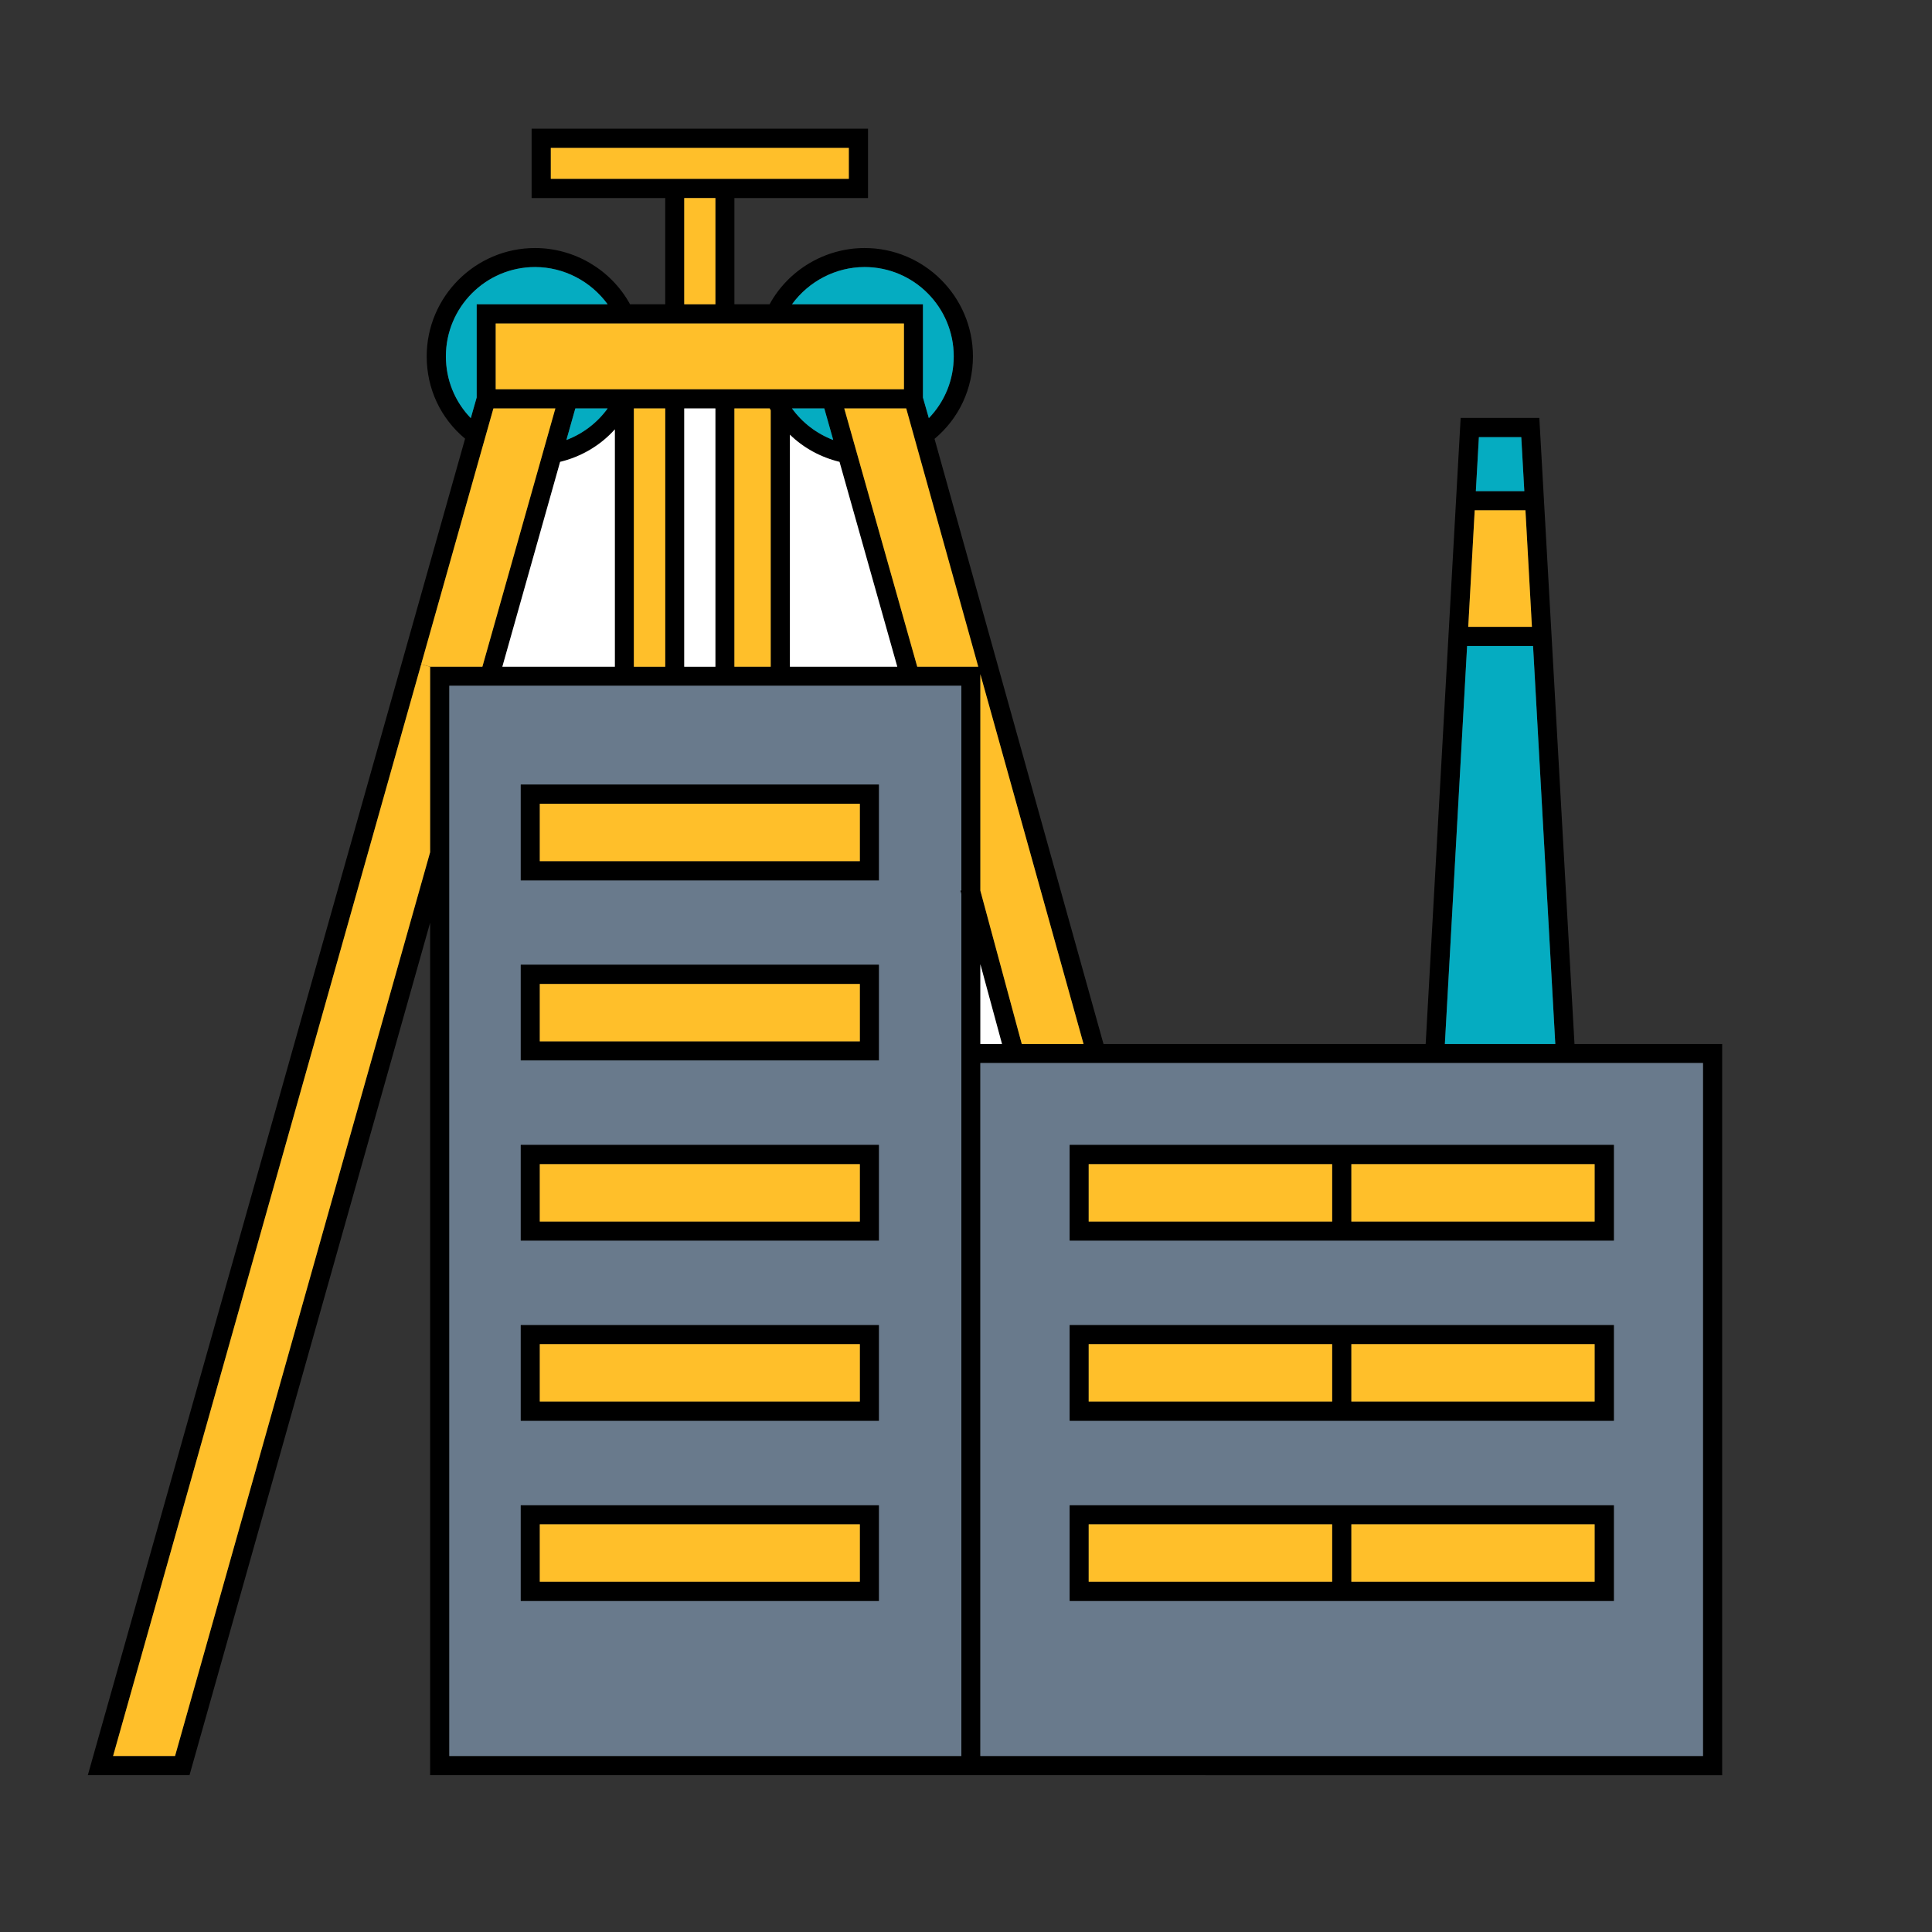 <?xml version="1.0" encoding="UTF-8"?>
<svg xmlns="http://www.w3.org/2000/svg" id="_ŽÓť_1" data-name="—ŽÓť_1" viewBox="0 0 101.65 101.65">
  <rect x="0" y="0" width="101.65" height="101.65" fill="#333333" stroke="none"/>
  <defs>
    <style>
      .cls-1 {
        fill: #697a8c;
      }

      .cls-2 {
        fill: #fff;
      }

      .cls-3 {
        fill: #ffbf2a;
      }

      .cls-4 {
        fill: #05acc1;
      }
    </style>
  </defs>
  <path d="m90.61,54.93v38.47H22.63v-44.85l-12.66,44.85h-5.35L24.47,23.08c-1.29-1.07-2.02-2.63-2.02-4.33,0-3.14,2.56-5.7,5.7-5.7,2.08,0,4.01,1.15,5,2.96h1.85v-5.59h-7.03v-3.65h17.7v3.65h-7.03v5.59h1.85c.99-1.81,2.92-2.96,5-2.96,3.14,0,5.7,2.56,5.7,5.7,0,1.7-.73,3.26-2.02,4.34l8.89,31.84h16.95l1.84-32.94h4.14l1.85,32.94h7.77Zm-1.01,37.46v-36.46h-38.02v36.46h38.02Zm-7.77-37.46l-1.17-20.94h-3.47l-1.17,20.94h5.81Zm-1.23-21.95l-.34-6.13h-2.67l-.34,6.13h3.35Zm-.4-7.14l-.16-2.84h-2.23l-.16,2.84h2.55Zm-23.19,29.09l-5.43-19.46v11.39l2.18,8.07h3.25Zm-4.29,0l-1.14-4.2v4.2h1.14Zm-1.25-19.85l-3.79-13.59h-3.26l.85,3.01,2.99,10.58h3.21Zm-.89,57.31v-45.35l-.05-.18h.05v-10.78h-26.94v56.31h26.94Zm-1.71-70.39c.84-.87,1.31-2.02,1.31-3.25,0-2.59-2.1-4.7-4.69-4.7-1.52,0-2.94.75-3.82,1.96h6.89v4.9s.31,1.09.31,1.09Zm-1.31-1.52v-3.46h-21.48v3.46h21.48Zm-.35,14.6l-3.04-10.78c-.99-.24-1.89-.73-2.61-1.43v12.21h5.65Zm-2.55-25.67v-1.63h-15.68v1.63h15.68Zm-.82,13.74l-.47-1.66h-1.7c.54.75,1.3,1.33,2.17,1.66Zm-3.29,11.93v-13.5s-.05-.06-.05-.09h-1.86v13.59h1.91Zm-2.91,0v-13.59h-1.64v13.59h1.64Zm0-19.07v-5.59h-1.64v5.59h1.64Zm-2.64,19.07v-13.59h-1.65v13.59h1.65Zm-2.65,0v-12.49c-.75.84-1.76,1.44-2.88,1.71l-3.04,10.78h5.92Zm-7.27-19.07h6.89c-.88-1.21-2.3-1.96-3.82-1.96-2.59,0-4.69,2.11-4.69,4.7,0,1.23.47,2.38,1.31,3.25l.31-1.08v-4.91Zm6.89,5.48h-1.7l-.47,1.66c.87-.33,1.63-.91,2.17-1.66Zm-3.6,3.01l.85-3.01h-3.26l-.64,2.26-3.16,11.2L5.95,92.39h3.26l13.42-47.55v-9.76h2.75l2.99-10.58Z"></path>
  <path class="cls-1" d="m89.6,55.93v36.46h-38.02v-36.46h38.02Zm-4.69,28.3v-5.03h-28.63v5.03h28.63Zm0-9.48v-5.03h-28.63v5.03h28.63Zm0-9.48v-5.03h-28.63v5.03h28.63Z"></path>
  <path d="m84.91,79.2v5.03h-28.63v-5.03h28.63Zm-1.01,4.02v-3.02h-12.8v3.02h12.8Zm-13.81,0v-3.02h-12.81v3.02h12.81Z"></path>
  <path d="m84.91,69.72v5.03h-28.63v-5.03h28.63Zm-1.01,4.02v-3.02h-12.8v3.02h12.8Zm-13.81,0v-3.02h-12.81v3.02h12.81Z"></path>
  <path d="m84.91,60.24v5.03h-28.63v-5.03h28.63Zm-1.01,4.03v-3.02h-12.8v3.02h12.8Zm-13.81,0v-3.02h-12.81v3.02h12.81Z"></path>
  <rect class="cls-3" x="71.1" y="80.2" width="12.8" height="3.02"></rect>
  <rect class="cls-3" x="71.1" y="70.72" width="12.8" height="3.02"></rect>
  <rect class="cls-3" x="71.1" y="61.25" width="12.8" height="3.02"></rect>
  <polygon class="cls-4" points="80.66 33.99 81.83 54.93 76.02 54.93 77.19 33.99 80.66 33.99"></polygon>
  <polygon class="cls-3" points="80.26 26.85 80.6 32.98 77.25 32.98 77.59 26.85 80.26 26.85"></polygon>
  <polygon class="cls-4" points="80.04 23 80.2 25.84 77.65 25.84 77.81 23 80.04 23"></polygon>
  <rect class="cls-3" x="57.28" y="80.2" width="12.81" height="3.02"></rect>
  <rect class="cls-3" x="57.28" y="70.72" width="12.81" height="3.02"></rect>
  <rect class="cls-3" x="57.28" y="61.25" width="12.81" height="3.02"></rect>
  <polygon class="cls-3" points="51.58 35.47 57.01 54.93 53.76 54.93 51.58 46.86 51.58 35.47"></polygon>
  <polygon class="cls-2" points="51.58 50.73 52.72 54.93 51.58 54.93 51.58 50.73"></polygon>
  <polygon class="cls-3" points="47.68 21.49 51.47 35.08 48.26 35.08 45.27 24.5 44.42 21.49 47.68 21.49"></polygon>
  <path class="cls-1" d="m50.58,54.93v37.46h-26.94v-56.31h26.94v10.77h-.05s.05.19.05.19v7.89Zm-4.34,29.3v-5.03h-18.84v5.03h18.84Zm0-9.48v-5.03h-18.84v5.03h18.84Zm0-9.48v-5.03h-18.84v5.03h18.84Zm0-9.48v-5.03h-18.84v5.03h18.84Zm0-9.47v-5.04h-18.84v5.04h18.84Z"></path>
  <path class="cls-4" d="m50.18,18.75c0,1.23-.47,2.38-1.31,3.25l-.31-1.08v-4.91h-6.89c.88-1.21,2.3-1.96,3.82-1.96,2.59,0,4.69,2.11,4.69,4.7Z"></path>
  <polygon class="cls-3" points="47.56 17.02 47.56 20.48 44.13 20.48 43.09 20.48 39.99 20.48 38.64 20.48 35 20.48 33.65 20.48 30.55 20.48 29.51 20.48 26.08 20.48 26.08 17.02 33.65 17.02 35 17.02 38.64 17.02 39.99 17.02 47.56 17.02"></polygon>
  <path class="cls-2" d="m44.17,24.3l3.04,10.78h-5.65v-12.21c.72.7,1.62,1.19,2.61,1.43Z"></path>
  <path d="m46.24,79.2v5.03h-18.84v-5.03h18.84Zm-1,4.02v-3.02h-16.84v3.02h16.84Z"></path>
  <path d="m46.24,69.72v5.03h-18.84v-5.03h18.84Zm-1,4.02v-3.02h-16.84v3.02h16.84Z"></path>
  <path d="m46.24,60.24v5.03h-18.84v-5.03h18.84Zm-1,4.03v-3.02h-16.84v3.02h16.84Z"></path>
  <path d="m46.24,50.76v5.03h-18.84v-5.03h18.84Zm-1,4.03v-3.02h-16.84v3.02h16.84Z"></path>
  <path d="m46.24,41.28v5.04h-18.84v-5.04h18.84Zm-1,4.03v-3.02h-16.84v3.02h16.84Z"></path>
  <rect class="cls-3" x="28.4" y="80.2" width="16.84" height="3.02"></rect>
  <rect class="cls-3" x="28.4" y="70.72" width="16.84" height="3.02"></rect>
  <rect class="cls-3" x="28.4" y="61.25" width="16.84" height="3.02"></rect>
  <rect class="cls-3" x="28.4" y="51.77" width="16.84" height="3.02"></rect>
  <rect class="cls-3" x="28.4" y="42.29" width="16.84" height="3.02"></rect>
  <polygon class="cls-3" points="44.66 7.78 44.66 9.41 38.64 9.41 35 9.41 28.98 9.41 28.98 7.78 44.66 7.78"></polygon>
  <path class="cls-4" d="m43.37,21.49l.47,1.66c-.87-.33-1.63-.91-2.17-1.66h1.7Z"></path>
  <path class="cls-3" d="m40.55,21.58v13.5h-1.91v-13.59h1.86s.02.06.05.09Z"></path>
  <rect class="cls-2" x="36" y="21.49" width="1.64" height="13.59"></rect>
  <rect class="cls-3" x="36" y="10.42" width="1.64" height="5.59"></rect>
  <rect class="cls-3" x="33.35" y="21.49" width="1.65" height="13.59"></rect>
  <path class="cls-2" d="m32.35,22.59v12.49h-5.92l3.04-10.78c1.12-.27,2.13-.87,2.88-1.71Z"></path>
  <path class="cls-4" d="m31.97,16.01h-6.89v4.9s-.31,1.09-.31,1.09c-.84-.87-1.31-2.02-1.31-3.25,0-2.59,2.1-4.7,4.69-4.7,1.52,0,2.94.75,3.82,1.96Z"></path>
  <path class="cls-4" d="m30.27,21.49h1.7c-.54.75-1.3,1.33-2.17,1.66l.47-1.66Z"></path>
  <polygon class="cls-3" points="29.22 21.49 28.37 24.5 25.38 35.08 22.63 35.08 22.16 34.95 25.32 23.75 25.96 21.49 29.22 21.49"></polygon>
  <polygon class="cls-3" points="22.63 35.08 22.63 44.84 9.21 92.39 5.95 92.39 22.16 34.95 22.63 35.08"></polygon>
</svg>
